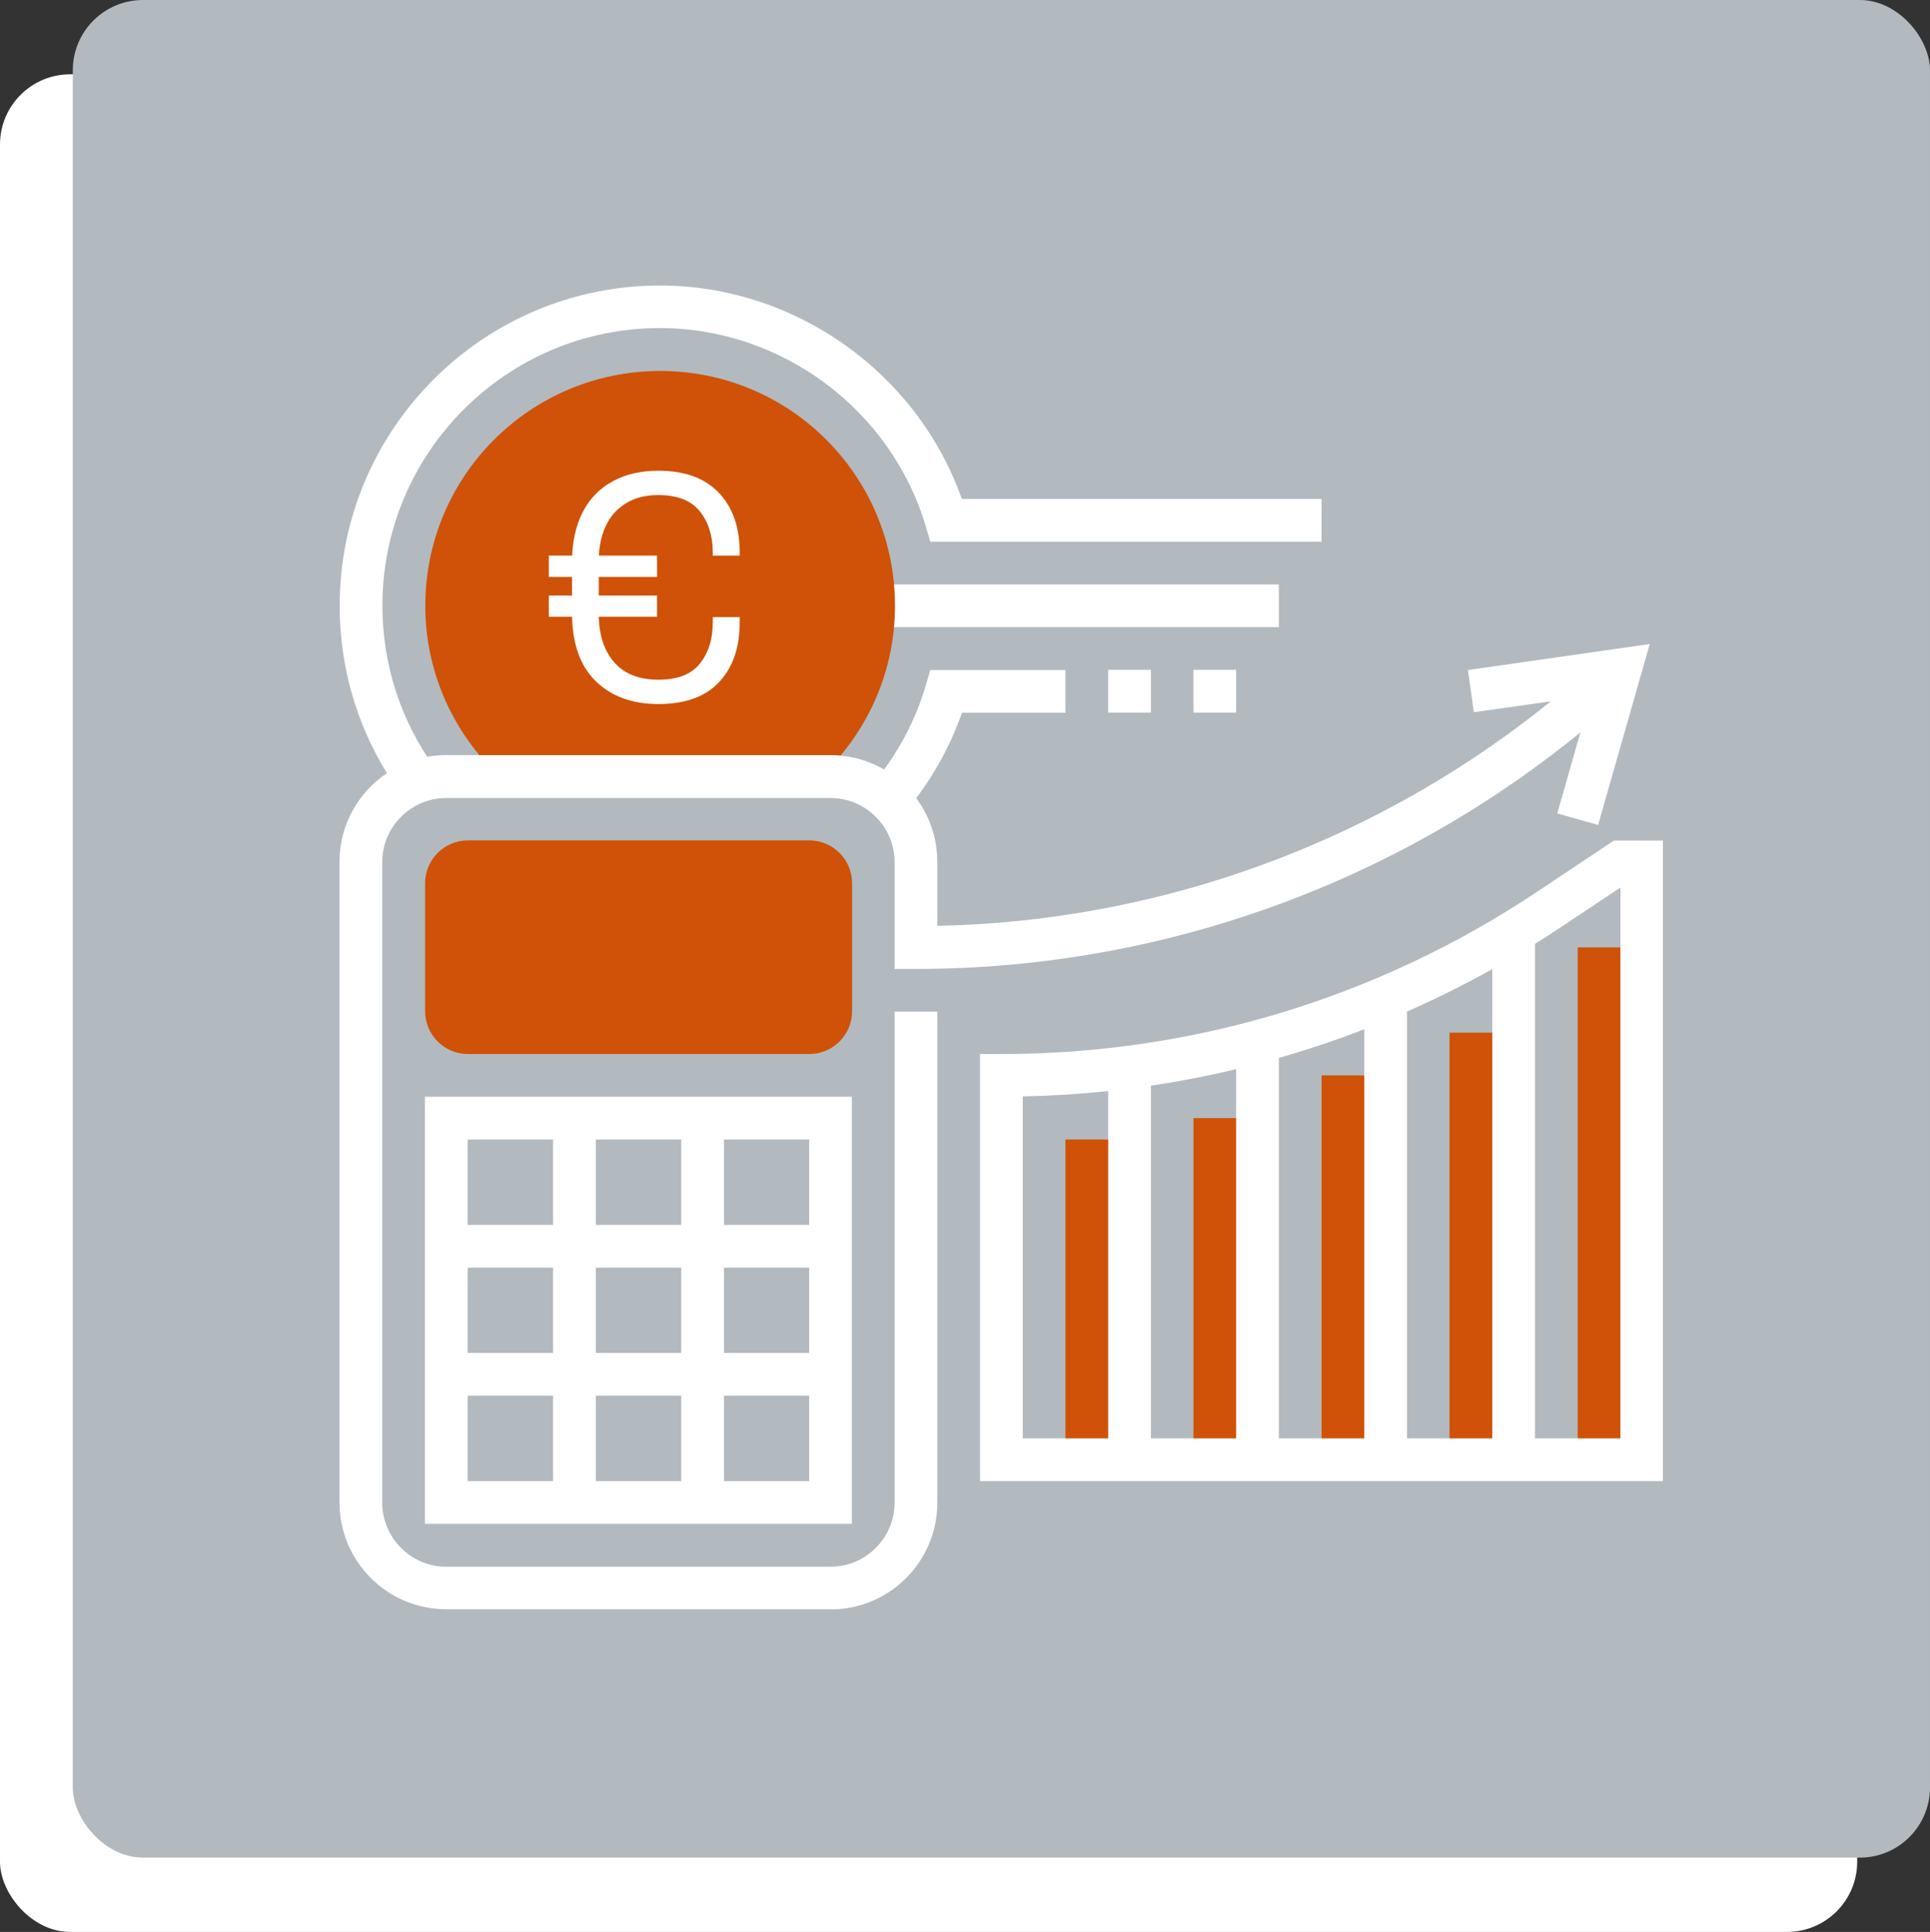<?xml version="1.0" encoding="UTF-8"?>
<svg xmlns="http://www.w3.org/2000/svg" id="uuid-b43eb910-b2ce-40c0-99dd-7389e1e7a1b3" width="103.92" height="104" viewBox="0 0 103.92 104">
  <rect x="0" y="0" width="103.92" height="104" fill="#333333" stroke="none"/>
  <defs>
    <style>.uuid-7e029f7a-8fae-4755-9794-0acf6dcafe97{fill:#fff;}.uuid-7aaa8cb2-d5a4-45db-afb2-b4a8cfa21904{fill:#b2babf;}.uuid-63976805-1fc1-481d-a48a-3751ce6dd8e6{fill:#cf5208;}</style>
  </defs>
  <rect class="uuid-7e029f7a-8fae-4755-9794-0acf6dcafe97" y="4" width="100" height="100" rx="3.78" ry="3.78"></rect>
  <rect class="uuid-7aaa8cb2-d5a4-45db-afb2-b4a8cfa21904" x="3.92" width="100" height="100" rx="3.78" ry="3.78"></rect>
  <g>
    <g>
      <rect class="uuid-63976805-1fc1-481d-a48a-3751ce6dd8e6" x="57.37" y="61.34" width="3.45" height="17.24"></rect>
      <rect class="uuid-63976805-1fc1-481d-a48a-3751ce6dd8e6" x="64.26" y="60.19" width="3.45" height="18.39"></rect>
      <rect class="uuid-63976805-1fc1-481d-a48a-3751ce6dd8e6" x="71.16" y="57.89" width="3.45" height="20.69"></rect>
      <rect class="uuid-63976805-1fc1-481d-a48a-3751ce6dd8e6" x="78.05" y="55.59" width="3.45" height="22.99"></rect>
      <rect class="uuid-63976805-1fc1-481d-a48a-3751ce6dd8e6" x="84.95" y="51" width="3.45" height="27.58"></rect>
      <rect class="uuid-7e029f7a-8fae-4755-9794-0acf6dcafe97" x="47.02" y="31.46" width="21.84" height="2.3"></rect>
      <path class="uuid-63976805-1fc1-481d-a48a-3751ce6dd8e6" d="m26.88,41.8h17.32c2.45-2.31,3.99-5.56,3.99-9.19,0-6.99-5.65-12.64-12.64-12.64s-12.65,5.65-12.65,12.64c0,3.63,1.54,6.88,3.99,9.19Z"></path>
      <path class="uuid-7e029f7a-8fae-4755-9794-0acf6dcafe97" d="m21.59,42.75c-2.16-2.97-3.3-6.47-3.3-10.14,0-9.5,7.73-17.24,17.24-17.24,7.29,0,13.85,4.69,16.26,11.49h19.37v2.3h-21.07l-.24-.82c-1.87-6.29-7.76-10.68-14.32-10.68-8.24,0-14.94,6.7-14.94,14.94,0,3.18.99,6.22,2.85,8.78l-1.86,1.36h.01Z"></path>
      <path class="uuid-7e029f7a-8fae-4755-9794-0acf6dcafe97" d="m48.74,43.7l-1.76-1.48c1.32-1.57,2.3-3.38,2.87-5.33l.24-.82h7.28v2.3h-5.57c-.69,1.94-1.71,3.74-3.06,5.34h0Z"></path>
      <path class="uuid-63976805-1fc1-481d-a48a-3751ce6dd8e6" d="m43.58,56.74h-18.39c-1.26,0-2.3-1.03-2.3-2.3v-6.9c0-1.26,1.03-2.3,2.3-2.3h18.39c1.26,0,2.3,1.03,2.3,2.3v6.9c0,1.26-1.03,2.3-2.3,2.3Z"></path>
      <path class="uuid-7e029f7a-8fae-4755-9794-0acf6dcafe97" d="m45.87,82.03h-22.99v-22.99h22.99v22.99Zm-20.69-2.3h18.39v-18.39h-18.39v18.39Z"></path>
      <rect class="uuid-7e029f7a-8fae-4755-9794-0acf6dcafe97" x="29.78" y="60.19" width="2.3" height="20.69"></rect>
      <rect class="uuid-7e029f7a-8fae-4755-9794-0acf6dcafe97" x="36.68" y="60.19" width="2.3" height="20.69"></rect>
      <rect class="uuid-7e029f7a-8fae-4755-9794-0acf6dcafe97" x="24.04" y="72.83" width="20.69" height="2.3"></rect>
      <rect class="uuid-7e029f7a-8fae-4755-9794-0acf6dcafe97" x="24.04" y="65.94" width="20.69" height="2.3"></rect>
      <polygon class="uuid-7e029f7a-8fae-4755-9794-0acf6dcafe97" points="86.05 44.41 83.85 43.79 85.66 37.45 79.36 38.34 79.04 36.07 88.83 34.67 86.05 44.41"></polygon>
      <path class="uuid-7e029f7a-8fae-4755-9794-0acf6dcafe97" d="m44.72,86.63h-20.69c-3.17,0-5.75-2.57-5.75-5.75v-34.48c0-3.17,2.57-5.75,5.75-5.75h20.69c3.17,0,5.75,2.57,5.75,5.75v3.44c12.65-.26,24.84-4.95,34.42-13.25l1.61-1.39,1.51,1.74-1.61,1.39c-10.29,8.92-23.46,13.83-37.08,13.83h-1.15v-5.75c0-1.9-1.55-3.45-3.45-3.45h-20.69c-1.9,0-3.45,1.55-3.45,3.45v34.48c0,1.9,1.55,3.45,3.45,3.45h20.69c1.9,0,3.45-1.55,3.45-3.45v-26.43h2.3v26.43c0,3.17-2.57,5.75-5.75,5.75Z"></path>
      <rect class="uuid-7e029f7a-8fae-4755-9794-0acf6dcafe97" x="80.35" y="50.17" width="2.3" height="28.41"></rect>
      <rect class="uuid-7e029f7a-8fae-4755-9794-0acf6dcafe97" x="73.46" y="53.7" width="2.3" height="24.88"></rect>
      <rect class="uuid-7e029f7a-8fae-4755-9794-0acf6dcafe97" x="66.56" y="56.07" width="2.3" height="22.5"></rect>
      <rect class="uuid-7e029f7a-8fae-4755-9794-0acf6dcafe97" x="59.67" y="57.44" width="2.3" height="21.14"></rect>
      <path class="uuid-7e029f7a-8fae-4755-9794-0acf6dcafe97" d="m89.55,79.73h-36.78v-22.99h1.15c10.3,0,20.27-3.02,28.84-8.73l4.14-2.76h2.64v34.48h.01Zm-34.48-2.3h32.18v-29.65l-3.22,2.14c-8.63,5.75-18.62,8.9-28.96,9.1v18.4h0Z"></path>
      <rect class="uuid-7e029f7a-8fae-4755-9794-0acf6dcafe97" x="64.26" y="36.06" width="2.3" height="2.3"></rect>
      <rect class="uuid-7e029f7a-8fae-4755-9794-0acf6dcafe97" x="59.67" y="36.06" width="2.3" height="2.3"></rect>
    </g>
    <path class="uuid-7e029f7a-8fae-4755-9794-0acf6dcafe97" d="m29.55,31.06v-1.15h5.83v1.15h-5.83Zm0,2.14v-1.14h5.83v1.14h-5.83Zm5.9,4.7c-1.41,0-2.54-.41-3.39-1.25s-1.26-2.06-1.26-3.67v-2.72c0-1.06.2-1.95.57-2.68s.92-1.29,1.62-1.67c.69-.38,1.52-.57,2.46-.57,1.41,0,2.49.39,3.25,1.18.75.79,1.13,1.86,1.13,3.22v.17h-1.45v-.17c0-.91-.24-1.65-.71-2.23s-1.22-.86-2.22-.86c-.68,0-1.25.14-1.74.44s-.84.69-1.09,1.22-.38,1.15-.38,1.88v2.86c0,1.1.28,1.97.83,2.6.55.63,1.34.94,2.38.94s1.77-.29,2.23-.86c.46-.57.7-1.31.7-2.23v-.28h1.45v.28c0,1.36-.37,2.43-1.11,3.22s-1.83,1.18-3.26,1.18Z"></path>
  </g>
</svg>
